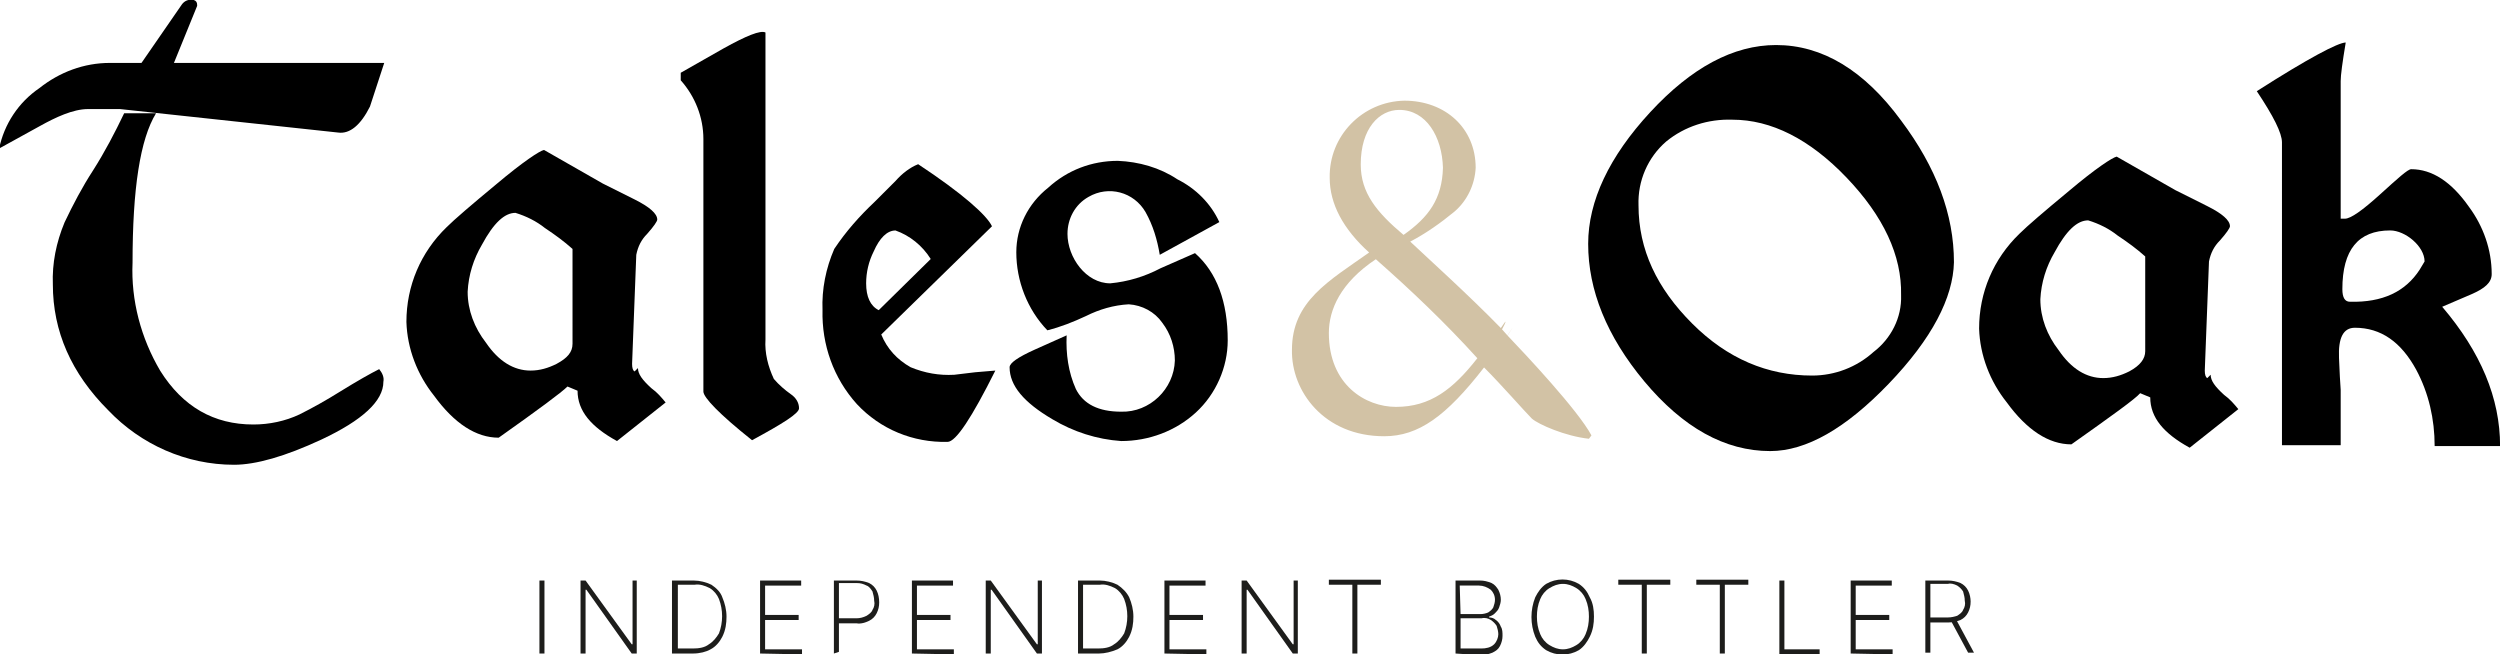 <?xml version="1.0" encoding="utf-8"?>
<!-- Generator: Adobe Illustrator 26.5.0, SVG Export Plug-In . SVG Version: 6.00 Build 0)  -->
<svg version="1.1" id="Laag_1" xmlns="http://www.w3.org/2000/svg" xmlns:xlink="http://www.w3.org/1999/xlink" x="0px" y="0px"
	 viewBox="0 0 298 78" style="enable-background:new 0 0 298 78;" xml:space="preserve">
<style type="text/css">
	.st0{fill:#1D1D1B;}
	.st1{fill:#D2C2A5;}
</style>
<path id="Path_3238" class="st0" d="M64.9,69.2v8.7h-0.6v-8.7H64.9z"/>
<path id="Path_3239" class="st0" d="M75.9,69.2v8.7h-0.6l-5.4-7.6h-0.1v7.6h-0.6v-8.7h0.6l5.5,7.6h0.1v-7.6H75.9z"/>
<path id="Path_3240" class="st0" d="M82.6,77.9h-2.5v-8.7h2.6c0.7,0,1.5,0.2,2.1,0.5c0.6,0.4,1.1,0.9,1.3,1.5
	c0.3,0.7,0.5,1.5,0.5,2.3c0,0.8-0.1,1.6-0.5,2.4c-0.3,0.6-0.8,1.2-1.4,1.5C84.2,77.7,83.4,77.9,82.6,77.9L82.6,77.9z M80.8,77.3h1.8
	c0.7,0,1.4-0.1,1.9-0.5c0.5-0.3,0.9-0.8,1.2-1.3c0.5-1.3,0.5-2.8,0-4.1c-0.2-0.5-0.6-1-1.1-1.3c-0.6-0.3-1.2-0.5-1.8-0.4h-2V77.3z"
	/>
<path id="Path_3241" class="st0" d="M90.6,77.9v-8.7h4.9v0.6h-4.3v3.5h4v0.6h-4v3.5h4.4v0.6L90.6,77.9L90.6,77.9z"/>
<path id="Path_3241_00000036970087049272496640000002128342033051633815_" class="st0" d="M138.8,77.9v-8.7h4.9v0.6h-4.3v3.5h4v0.6
	h-4v3.5h4.4v0.6L138.8,77.9L138.8,77.9z"/>
<path id="Path_3242" class="st0" d="M99.4,77.9v-8.7h2.7c0.5,0,1,0.1,1.5,0.3c0.4,0.2,0.7,0.5,0.9,0.9c0.2,0.4,0.3,0.9,0.3,1.4
	c0,0.5-0.1,0.9-0.3,1.3c-0.2,0.4-0.5,0.7-0.9,0.9c-0.4,0.2-1,0.4-1.5,0.3h-2.3v-0.6h2.3c0.4,0,0.8-0.1,1.2-0.3
	c0.3-0.2,0.6-0.4,0.7-0.7c0.2-0.3,0.3-0.7,0.2-1.1c0-0.4-0.1-0.7-0.2-1.1c-0.2-0.3-0.4-0.6-0.7-0.7c-0.4-0.2-0.7-0.3-1.2-0.3h-2.1
	v8.2L99.4,77.9L99.4,77.9z"/>
<path id="Path_3243" class="st0" d="M108.7,77.9v-8.7h4.9v0.6h-4.3v3.5h4v0.6h-4v3.5h4.4v0.6L108.7,77.9L108.7,77.9z"/>
<path id="Path_3244" class="st0" d="M124.2,69.2v8.7h-0.6l-5.4-7.6h-0.1v7.6h-0.6v-8.7h0.6l5.5,7.6h0.1v-7.6H124.2z"/>
<path id="Path_3245" class="st0" d="M131,77.9h-2.5v-8.7h2.6c0.7,0,1.5,0.2,2.1,0.5c0.6,0.4,1.1,0.9,1.4,1.5
	c0.3,0.7,0.5,1.5,0.5,2.3c0,0.8-0.1,1.6-0.5,2.4c-0.3,0.6-0.8,1.2-1.4,1.5C132.5,77.7,131.7,77.9,131,77.9L131,77.9z M129.1,77.3
	h1.8c0.7,0,1.4-0.1,1.9-0.5c0.5-0.3,0.9-0.8,1.2-1.3c0.5-1.3,0.5-2.8,0-4.1c-0.2-0.5-0.6-1-1.1-1.3c-0.6-0.3-1.2-0.5-1.8-0.4h-2
	V77.3z"/>
<path id="Path_3247" class="st0" d="M154.7,69.2v8.7h-0.6l-5.4-7.6h-0.1v7.6H148v-8.7h0.6l5.5,7.6h0.1v-7.6H154.7L154.7,69.2z"/>
<path id="Path_3248" class="st0" d="M158.4,69.7v-0.6h6.2v0.6h-2.8v8.2h-0.6v-8.2H158.4L158.4,69.7z"/>
<path id="Path_3249" class="st0" d="M173.5,77.9v-8.7h2.9c0.5,0,0.9,0.1,1.4,0.3c0.4,0.2,0.6,0.5,0.8,0.8c0.2,0.4,0.3,0.8,0.3,1.2
	c0,0.3-0.1,0.6-0.2,0.9c-0.1,0.3-0.3,0.5-0.5,0.7c-0.2,0.2-0.4,0.3-0.7,0.4v0.1c0.3,0,0.6,0.1,0.8,0.3c0.3,0.2,0.5,0.5,0.6,0.8
	c0.2,0.3,0.2,0.7,0.2,1.1c0,0.4-0.1,0.8-0.3,1.2c-0.2,0.4-0.5,0.6-0.9,0.8c-0.5,0.2-1,0.3-1.4,0.3L173.5,77.9L173.5,77.9z
	 M174.1,73.2h2.4c0.3,0,0.7-0.1,0.9-0.2c0.3-0.2,0.5-0.4,0.6-0.6c0.1-0.3,0.2-0.6,0.2-0.9c0-0.5-0.2-0.9-0.5-1.2
	c-0.4-0.3-0.9-0.5-1.4-0.5h-2.3L174.1,73.2L174.1,73.2z M174.1,77.3h2.5c0.5,0,1.1-0.1,1.5-0.5c0.3-0.3,0.5-0.8,0.5-1.2
	c0-0.3-0.1-0.7-0.2-1c-0.2-0.3-0.4-0.5-0.7-0.7c-0.3-0.2-0.7-0.3-1.1-0.2h-2.5L174.1,77.3L174.1,77.3z"/>
<path id="Path_3250" class="st0" d="M190,73.5c0,0.8-0.1,1.6-0.5,2.4c-0.3,0.6-0.7,1.2-1.3,1.6c-1.2,0.7-2.7,0.7-3.9,0
	c-0.6-0.4-1-0.9-1.3-1.6c-0.6-1.5-0.6-3.2,0-4.7c0.3-0.6,0.7-1.2,1.3-1.6c1.2-0.7,2.7-0.7,3.9,0c0.6,0.4,1,0.9,1.3,1.6
	C189.9,71.9,190,72.7,190,73.5L190,73.5z M189.4,73.5c0-0.7-0.1-1.4-0.4-2.1c-0.2-0.5-0.6-1-1.1-1.3c-0.5-0.3-1-0.5-1.6-0.5
	c-0.6,0-1.1,0.2-1.6,0.5c-0.5,0.3-0.9,0.8-1.1,1.3c-0.3,0.7-0.4,1.4-0.4,2.1c0,0.7,0.1,1.4,0.4,2.1c0.2,0.5,0.6,1,1.1,1.3
	c0.5,0.3,1,0.5,1.6,0.5c0.6,0,1.1-0.2,1.6-0.5c0.5-0.3,0.9-0.8,1.1-1.3C189.3,74.9,189.4,74.2,189.4,73.5L189.4,73.5z"/>
<path id="Path_3251" class="st0" d="M192.9,69.7v-0.6h6.2v0.6h-2.8v8.2h-0.6v-8.2H192.9L192.9,69.7z"/>
<path id="Path_3252" class="st0" d="M202.2,69.7v-0.6h6.2v0.6h-2.8v8.2H205v-8.2H202.2L202.2,69.7z"/>
<path id="Path_3253" class="st0" d="M212.1,77.9v-8.7h0.6v8.2h4.2v0.6H212.1z"/>
<path id="Path_3254" class="st0" d="M220.6,77.9v-8.7h4.9v0.6h-4.3v3.5h4v0.6h-4v3.5h4.4v0.6L220.6,77.9L220.6,77.9z"/>
<path id="Path_3255" class="st0" d="M229.5,77.9v-8.7h2.7c0.5,0,1,0.1,1.5,0.3c0.4,0.2,0.7,0.5,0.9,0.9c0.2,0.4,0.3,0.9,0.3,1.3
	c0,0.5-0.1,0.9-0.3,1.3c-0.2,0.4-0.5,0.7-0.9,0.9c-0.5,0.2-1,0.3-1.5,0.3h-2.4v-0.6h2.4c0.4,0,0.8-0.1,1.1-0.2
	c0.3-0.2,0.6-0.4,0.7-0.7c0.2-0.3,0.3-0.7,0.2-1.1c0-0.4-0.1-0.7-0.2-1.1c-0.2-0.3-0.4-0.5-0.7-0.7c-0.4-0.2-0.8-0.3-1.1-0.2h-2.1
	v8.2H229.5z M233.2,73.9l2.1,3.9h-0.7l-2.1-3.9H233.2L233.2,73.9z"/>
<g id="Group_143">
	<path id="Path_3256" class="st1" d="M179.7,40C177.7,43,181.7,36.9,179.7,40c2.1,2.2,8.4,8.9,10,11.9l-0.3,0.4
		c-2.8-0.3-6-1.7-6.8-2.4c-0.9-0.9-3.6-4-5.7-6.1c-4.5,5.8-7.8,8.2-11.9,8.2c-7.2,0-11.1-5.4-11-10.3c0-5.8,4.4-8.2,9.2-11.6
		c-3.1-2.8-4.7-5.8-4.7-8.9c-0.1-5,3.9-9.1,8.9-9.2c0,0,0,0,0,0c4.9,0,8.5,3.3,8.5,8c-0.1,2-1,3.9-2.5,5.2c-1.7,1.4-3.4,2.6-5.3,3.6
		c1.9,1.8,6.9,6.3,10.8,10.3c1.7-2.6-1.1,2.6,0,0 M166.4,48.5c4.1,0,6.8-2.1,9.7-5.8c-3.8-4.2-7.9-8.1-12.1-11.8
		c-4.2,2.8-5.6,6-5.6,8.8C158.4,45.9,162.8,48.5,166.4,48.5L166.4,48.5z M166.8,13.1c-2.4,0-4.6,2.2-4.6,6.5c0,3.4,1.9,5.7,5.1,8.4
		c3-2.1,4.6-4.3,4.7-8C171.9,16.3,170,13.1,166.8,13.1L166.8,13.1z"/>
	<g id="Group_140" transform="translate(189.31 5.068)">
		<path id="Path_3257" d="M35.8,40.7c-5.1,5.3-9.8,8-14.1,8c-5.4,0-10.4-2.8-15-8.3C2.2,35,0,29.5,0,24c0-5.1,2.5-10.4,7.4-15.7
			s9.9-8,15-8c5.5,0,10.5,3,14.9,9c4.2,5.6,6.3,11.2,6.3,16.9C43.5,30.4,41,35.3,35.8,40.7L35.8,40.7z M30.8,16.1
			c-4.4-4.6-9-6.9-13.6-6.9c-2.9-0.1-5.7,0.8-7.9,2.6c-2.2,1.9-3.4,4.7-3.3,7.6c0,5.3,2.2,9.9,6.4,14.1s9,6.2,14.3,6.2
			c2.7,0,5.3-1,7.3-2.8c2.1-1.6,3.4-4.1,3.3-6.8C37.4,25.4,35.2,20.7,30.8,16.1L30.8,16.1z"/>
		<path id="Path_3258" d="M71.7,48.3c-3.1-1.7-4.7-3.6-4.7-6l-1.2-0.5c-0.6,0.7-3.4,2.7-8.2,6.1c-2.7,0-5.3-1.7-7.7-5
			c-2-2.5-3.2-5.6-3.3-8.8c0-4.3,1.7-8.3,4.8-11.3c0.9-0.9,3-2.7,5.9-5.1c3.2-2.7,5.2-4,5.7-4.1l7,4l3.8,1.9
			c1.8,0.9,2.7,1.7,2.7,2.4c0,0.2-0.4,0.8-1.2,1.7c-0.7,0.7-1.1,1.5-1.3,2.5l-0.5,13c0,0.5,0.1,0.8,0.3,0.9l0.4-0.4
			c0,0.7,0.5,1.4,1.6,2.4c0.7,0.5,1.2,1.1,1.7,1.7L71.7,48.3L71.7,48.3z M66.4,25.5c-1-0.9-2.1-1.7-3.3-2.5c-1-0.8-2.2-1.4-3.5-1.8
			c-1.3,0-2.6,1.2-4,3.8c-1,1.7-1.6,3.6-1.7,5.6c0,2.2,0.8,4.3,2.2,6.1c1.5,2.2,3.3,3.3,5.3,3.3c1.1,0,2.1-0.3,3.1-0.8
			c1.3-0.7,1.9-1.5,1.9-2.4L66.4,25.5L66.4,25.5z"/>
		<path id="Path_3259" d="M100.9,48.1c0-3.2-0.7-6.3-2.2-9.1c-1.8-3.3-4.2-5-7.3-5c-1.4,0-2,1.2-1.9,3.6l0.1,2.2l0.1,1.6v6.6h-7
			V11.9c0-1.1-1-3.1-3-6.1c6.1-3.9,9.7-5.8,10.6-5.8c-0.4,2.4-0.6,3.9-0.6,4.6V21h0.5c0.7,0,2.1-1,4.2-2.9s3.3-3,3.7-3
			c2.5,0,4.8,1.5,6.9,4.5c1.7,2.3,2.7,5.1,2.7,8c0,1-0.8,1.7-2.4,2.4l-3.5,1.5c4.6,5.4,6.9,10.9,6.9,16.6H100.9z M95.6,22.4
			c-3.8,0-5.7,2.3-5.7,7c0,1,0.3,1.5,0.9,1.5c3.9,0.1,6.6-1.2,8.3-3.8l0.6-1C99.7,24.3,97.4,22.4,95.6,22.4L95.6,22.4z"/>
	</g>
	<g id="Group_141" transform="translate(48.444 3.773)">
		<path id="Path_3260" d="M25.1,48.8c-3.1-1.7-4.7-3.6-4.7-6l-1.2-0.5c-0.7,0.7-3.4,2.7-8.2,6.1c-2.7,0-5.3-1.7-7.7-5
			c-2-2.5-3.2-5.6-3.3-8.8c0-4.3,1.7-8.3,4.8-11.3c0.9-0.9,3-2.7,5.9-5.1c3.2-2.7,5.2-4,5.7-4.1l7,4l3.8,1.9
			c1.8,0.9,2.7,1.7,2.7,2.4c0,0.2-0.4,0.8-1.2,1.7c-0.7,0.7-1.1,1.5-1.3,2.5l-0.5,13c0,0.5,0.1,0.8,0.3,0.9l0.4-0.4
			c0,0.7,0.5,1.4,1.6,2.4c0.7,0.5,1.2,1.1,1.7,1.7L25.1,48.8L25.1,48.8z M19.8,25.9c-1-0.9-2.1-1.7-3.3-2.5c-1-0.8-2.2-1.4-3.5-1.8
			c-1.3,0-2.6,1.2-4,3.8C8,27.1,7.4,29,7.3,31c0,2.2,0.8,4.3,2.2,6.1c1.5,2.2,3.3,3.3,5.3,3.3c1.1,0,2.1-0.3,3.1-0.8
			c1.3-0.7,1.9-1.4,1.9-2.4L19.8,25.9L19.8,25.9z"/>
		<path id="Path_3261" d="M41.2,48.7c-3.9-3.1-5.8-5.1-5.8-5.8V12.8c0-2.6-1-5.1-2.7-7V4.9L37.8,2c2.7-1.5,4.4-2.2,5-1.9v36.6
			c-0.1,1.6,0.3,3.2,1,4.7c0.6,0.7,1.3,1.3,2,1.8c0.6,0.4,1,1,1,1.7C46.8,45.5,44.9,46.7,41.2,48.7z"/>
		<path id="Path_3262" d="M64.5,48.9c-4.1,0.1-8-1.5-10.8-4.5c-2.8-3.1-4.2-7.1-4.1-11.2c-0.1-2.5,0.4-5,1.4-7.3
			c1.4-2.1,3-3.9,4.8-5.6l2.5-2.5c0.8-0.9,1.7-1.6,2.7-2c5.3,3.5,8.2,6.1,8.8,7.4L56.6,36.1c0.7,1.7,1.9,3,3.5,3.9
			c1.7,0.7,3.4,1,5.2,0.9l2.5-0.3c1.4-0.1,2.2-0.2,2.4-0.2C67.4,46,65.5,48.9,64.5,48.9z M58.3,23.7c-1,0-1.9,0.9-2.6,2.5
			c-0.6,1.2-0.9,2.5-0.9,3.8c0,1.6,0.5,2.7,1.5,3.2l6.2-6.1C61.5,25.5,60,24.3,58.3,23.7L58.3,23.7z"/>
		<path id="Path_3263" d="M94.1,45.4c-2.4,2.2-5.6,3.4-8.9,3.4c-2.9-0.2-5.7-1.1-8.2-2.6c-3.4-2-5.1-4-5.1-6.2c0-0.5,1-1.2,3-2.1
			l3.8-1.7c-0.1,2.2,0.2,4.4,1.1,6.4c0.9,1.8,2.7,2.7,5.4,2.7c3.4,0.1,6.3-2.7,6.4-6.1c0,0,0,0,0,0c0-1.6-0.5-3.2-1.5-4.5
			c-0.9-1.3-2.4-2.1-4-2.2c-1.8,0.1-3.5,0.6-5.1,1.4c-1.5,0.7-3,1.3-4.6,1.7c-2.4-2.5-3.7-5.9-3.7-9.3c0-3,1.4-5.8,3.8-7.7
			c2.3-2.1,5.2-3.2,8.3-3.2c2.5,0.1,5,0.8,7.1,2.2c2.2,1.1,4,2.9,5,5.1l-7.1,3.9c-0.3-1.8-0.8-3.5-1.7-5.1c-1.4-2.4-4.4-3.2-6.8-1.8
			c-1.6,0.9-2.5,2.6-2.5,4.4c0,2.8,2.2,5.9,5.1,5.9c2.1-0.2,4.1-0.8,6-1.8l4.1-1.8c2.6,2.3,3.9,5.8,3.9,10.4
			C97.9,40,96.5,43.2,94.1,45.4L94.1,45.4z"/>
	</g>
	<g id="Group_142">
		<path id="Path_3264" d="M15.9,8.9l5.8-8.4c0.3-0.4,0.8-0.6,1.2-0.5l0.2,0c0.3,0.1,0.4,0.3,0.4,0.6c0,0,0,0,0,0.1L20,9.3"/>
		<path id="Path_3265" d="M45.2,44c-1,0.5-2.6,1.4-4.7,2.7c-1.6,1-3.2,1.9-4.8,2.7c-1.7,0.8-3.6,1.2-5.5,1.2
			c-4.7,0-8.4-2.1-11.1-6.4c-2.3-3.9-3.5-8.4-3.3-12.9c0-8.8,0.9-14.7,2.8-17.8h-3.8c-1.1,2.3-2.3,4.6-3.7,6.8
			c-1.3,2-2.4,4.1-3.4,6.2c-1,2.4-1.5,4.9-1.4,7.4c0,5.6,2.2,10.6,6.6,15c3.9,4.1,9.3,6.5,15,6.5c2.6,0,6.1-1,10.4-3
			c4.9-2.3,7.4-4.6,7.4-6.9C45.8,45,45.6,44.5,45.2,44L45.2,44z"/>
		<path id="Path_3266" d="M10.5,13h3.8l26,2.8c1.4,0.2,2.7-0.9,3.8-3.1l1.7-5.2H13.1c-3.1,0-6,1.1-8.4,3c-2.5,1.7-4.2,4.3-4.8,7.2
			L4.8,15C6.6,14,8.7,13,10.5,13z"/>
	</g>
</g>
</svg>
